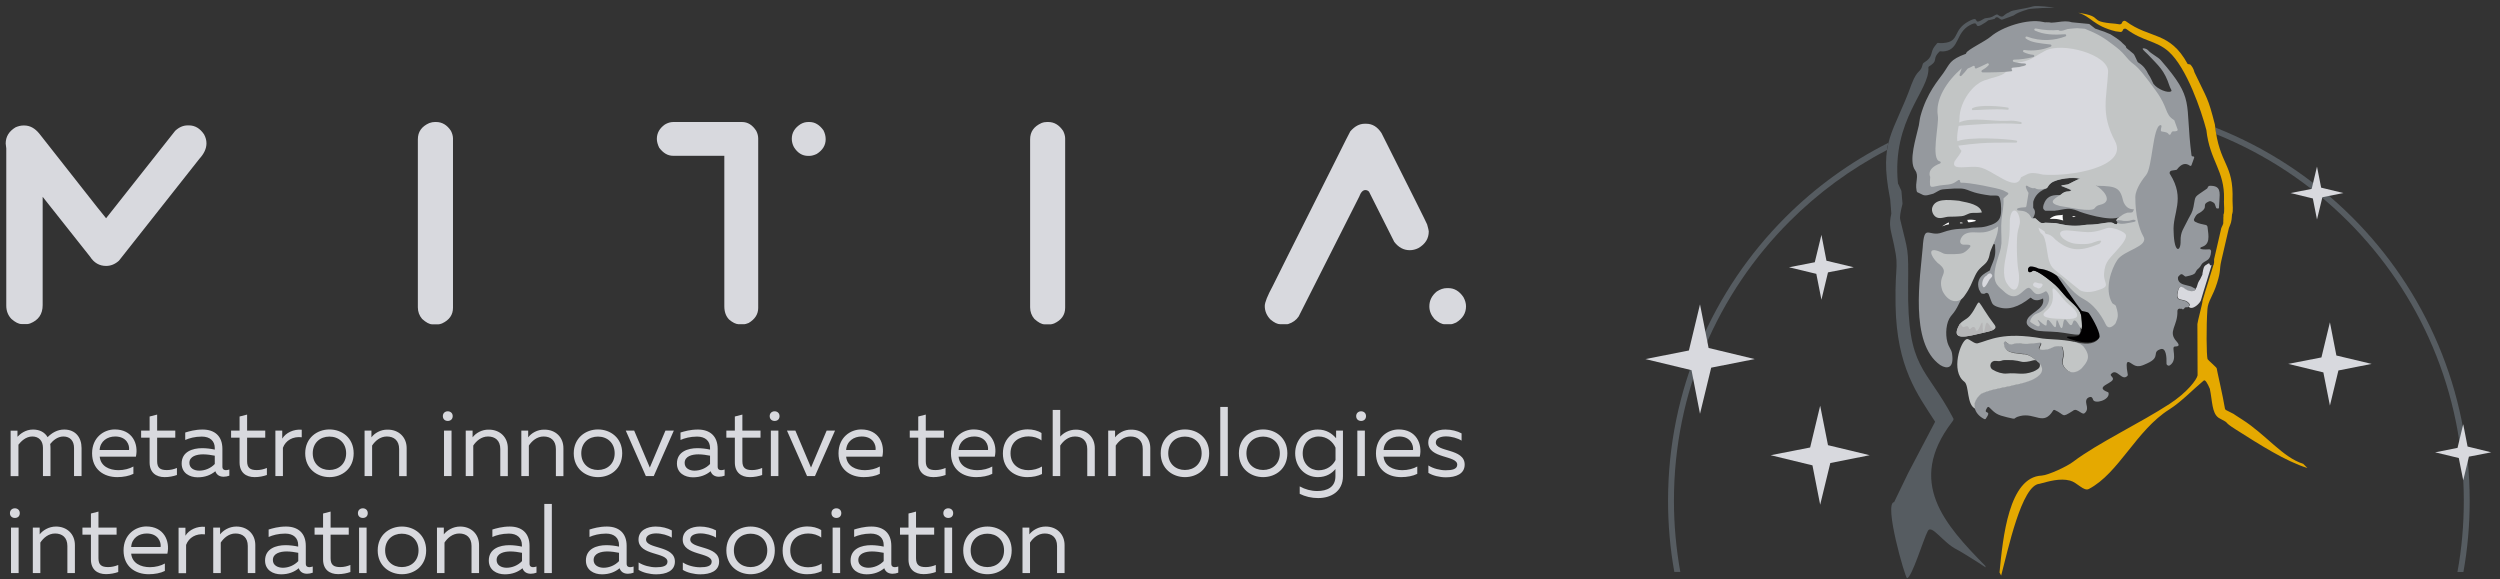 <svg width="259" height="60" viewBox="0 0 259 60" fill="none" xmlns="http://www.w3.org/2000/svg">
<rect x="0" y="0" width="259" height="60" fill="#333333" stroke="none"/>
<path fill-rule="evenodd" clip-rule="evenodd" d="M195.48 15.55C191.74 17.49 188.35 19.99 185.4 22.94C178 30.34 173.42 40.57 173.42 51.87C173.42 54.39 173.65 56.86 174.08 59.25H173.46C173.03 56.86 172.81 54.39 172.81 51.87C172.81 40.4 177.46 30.02 184.97 22.51C188.08 19.4 191.67 16.79 195.64 14.79C195.57 15.03 195.52 15.29 195.48 15.55ZM229.5 13.21C234.87 15.32 239.69 18.51 243.7 22.52C251.22 30.03 255.86 40.42 255.86 51.88C255.86 54.4 255.64 56.86 255.21 59.26H254.59C255.03 56.87 255.25 54.4 255.25 51.88C255.25 40.58 250.67 30.35 243.27 22.95C239.4 19.08 234.77 15.99 229.61 13.91C229.56 13.69 229.53 13.45 229.5 13.21Z" fill="#565C61"/>
<path fill-rule="evenodd" clip-rule="evenodd" d="M176.12 31.53L177.01 36.05L181.79 37.2L177.28 38.09L176.12 42.87L175.24 38.35L170.46 37.2L174.97 36.31L176.12 31.53Z" fill="#D8D9DE"/>
<path fill-rule="evenodd" clip-rule="evenodd" d="M188.7 24.33L189.22 27.01L192.05 27.69L189.38 28.22L188.7 31.05L188.17 28.37L185.34 27.69L188.01 27.17L188.7 24.33Z" fill="#D8D9DE"/>
<path fill-rule="evenodd" clip-rule="evenodd" d="M188.57 42.03L189.38 46.12L193.7 47.16L189.62 47.97L188.57 52.29L187.77 48.21L183.44 47.16L187.53 46.36L188.57 42.03Z" fill="#D8D9DE"/>
<path fill-rule="evenodd" clip-rule="evenodd" d="M255.19 43.95L255.64 46.26L258.09 46.86L255.78 47.31L255.19 49.76L254.73 47.45L252.28 46.86L254.6 46.4L255.19 43.95Z" fill="#D8D9DE"/>
<path fill-rule="evenodd" clip-rule="evenodd" d="M212.85 0.79C212.69 0.77 211.03 0.54 210.62 0.66C209.65 0.95 208.45 1.03 208.22 1.23C208.19 1.25 208.17 1.27 208.14 1.28C207.46 1.53 207.59 1.99 206.96 1.52C206.84 1.43 206.64 1.62 206.39 1.74C206.1 1.88 205.69 1.86 205.6 1.91C204.16 2.81 205.31 1.47 203.95 2.21C202.21 3.16 203.1 4.33 201.3 4.46C200.61 4.51 200.85 4.26 200.43 4.8C199.93 5.44 200.34 5.87 199.31 6.5C199.25 6.54 199.2 6.6 199.19 6.67C198.97 7.6 198.67 7.1 198.06 8.67L198.05 8.69C196.21 13.83 194.62 14.48 195.8 20.52C195.81 20.55 195.82 20.58 195.82 20.61L195.94 22.1C195.94 22.13 195.94 22.16 195.93 22.19C195.71 23.14 195.84 23.71 195.93 24.09C196.89 28.15 196.3 26.74 196.38 31.6C196.49 38.1 198.68 40.89 200.48 43.69L197.68 49.02L196.23 52.02C195.13 52.13 197.39 59.92 197.57 59.9C198.08 59.82 199.25 55.91 199.72 55.01C200.11 54.26 201.33 56.26 202.75 56.94C203.04 57.08 204.85 58.2 205.71 58.78L205.68 58.63C201.44 54.31 197.5 49.96 202.2 43.76C202.2 43.76 202.2 43.75 202.21 43.75L202.34 43.56C202.39 43.49 202.4 43.4 202.35 43.32C199.51 37.91 197.59 38.36 197.68 29.66C197.72 25.52 197.69 26.24 196.87 22.78C196.79 22.46 196.89 21.97 197.09 21.16C197.1 21.14 197.1 21.11 197.1 21.09L196.99 19.82C196.99 19.79 196.98 19.77 196.97 19.74L196.66 19.06C196.65 19.04 196.64 19.03 196.63 19.02C195.96 12.36 199.97 9.35 199.78 7C199.77 6.94 199.83 6.89 199.88 6.86C200.76 6.32 200.27 6.16 200.69 5.61C201.07 5.12 200.92 5.41 201.54 5.3C202.99 5.05 202.61 3.4 204.07 2.61C205.3 1.95 204.2 3.33 205.73 2.3C206.17 2 205.66 2.2 206.42 2.01C206.6 1.96 206.66 1.95 206.67 1.93C206.7 1.86 206.75 1.81 206.82 1.79C206.89 1.77 206.96 1.78 207.02 1.83C207.09 1.88 207.16 1.94 207.29 2.01C207.35 2.04 207.41 2.05 207.48 2.02L208.59 1.61C208.62 1.6 208.64 1.59 208.66 1.57C208.86 1.4 209.32 1.2 210.15 0.95C210.53 0.86 212.68 0.78 212.85 0.79Z" fill="#565C61"/>
<path fill-rule="evenodd" clip-rule="evenodd" d="M207.15 59.31L207.32 59.63C208.04 56.94 209.44 50.24 211.3 50.12C211.34 50.12 211.37 50.1 211.41 50.09C212.23 49.88 213.4 49.51 214.46 49.79C215.21 49.99 215.88 50.93 216.4 50.66C219.51 49.04 221.31 44.57 224.75 42.41C225.97 41.64 227.17 40.37 228.3 39.43C228.46 39.29 228.69 39.7 228.94 40.28C229.21 41.59 229.15 42.78 229.83 43.27L229.87 43.3L229.91 43.32C231.21 43.99 230.13 43.55 231.65 44.51C234.17 46.11 236.79 47.78 239.05 48.49L238.61 48.05C236.49 47.39 234.75 45.03 232.3 43.47C230.78 42.51 231.95 43.17 230.61 42.48C230.57 42.45 230.54 42.41 230.51 42.36C230.3 41.04 229.64 38.23 229.65 38.16C229.66 38.08 228.72 37.28 228.7 37.2C228.59 36.76 228.56 33.83 228.69 32.02C228.75 31.17 229.26 30.71 229.7 29.28C230.1 28.01 229.92 27.89 230.12 27.05L230.91 23.64C230.91 23.63 230.92 23.62 230.92 23.61C231.11 23.12 231.19 23.07 231.24 22.2C231.29 22.06 231.36 22.02 231.29 20.77C231.42 16.83 229.93 17.22 229.46 12.89C228.73 10.04 228.69 10.32 227.36 7.52C227.35 7.51 227.35 7.49 227.34 7.47C227.25 7.11 227.1 6.88 226.91 6.68C226.89 6.66 226.65 6.65 226.64 6.63C224.79 3.22 222.73 4.05 220.24 2.2C220.17 2.15 220.09 2.14 220.01 2.17C219.93 2.2 219.87 2.26 219.85 2.34C219.84 2.39 219.8 2.44 219.76 2.47C219.71 2.51 219.64 2.53 219.58 2.52L219.1 2.45C219.09 2.45 219.08 2.45 219.08 2.45C216.14 2.23 218.15 1.74 215.3 1.32C216.66 1.7 216.83 2.67 219.2 3.25C219.21 3.25 219.21 3.25 219.22 3.25L219.67 3.31C219.73 3.32 219.79 3.3 219.84 3.26C219.88 3.23 219.91 3.18 219.92 3.14C219.94 3.06 219.99 3 220.07 2.98C220.15 2.95 220.22 2.96 220.29 3.01C222.02 4.3 223.38 4.19 224.67 5.34C226.53 6.99 228.06 11.47 228.58 13.47C228.93 16.69 230.48 17.64 230.41 20.63C230.41 20.71 230.41 20.79 230.4 20.88V20.89C230.46 22.07 230.4 22.11 230.35 22.24V22.28V22.32V22.36V22.37V22.39V22.42V22.44V22.45V22.48L230.34 22.54V22.57V22.58V22.6V22.63V22.66V22.69V22.71V22.73V22.75V22.77V22.79V22.81V22.83V22.84L230.33 22.87V22.89V22.91V22.93V22.95V22.97V22.99V23.01V23.03V23.04V23.05V23.07V23.08V23.1V23.12L230.32 23.14V23.16V23.17V23.18V23.2V23.21L230.31 23.23L230.3 23.24L230.29 23.25L230.28 23.27V23.28V23.29L230.27 23.31V23.32L230.26 23.34L230.25 23.36L230.24 23.37L230.23 23.39V23.4V23.41L230.22 23.43L230.21 23.44L230.2 23.46L230.19 23.48L230.18 23.5L230.17 23.52V23.53L230.15 23.58L230.14 23.6L230.13 23.62C230.13 23.63 230.12 23.64 230.12 23.65L229.38 26.86C229.38 26.87 229.38 26.87 229.38 26.88V26.89V26.9V26.91V26.92V26.93V26.94V26.95V26.96V26.97V26.98V26.99V27V27.01V27.02V27.03V27.04V27.05V27.06V27.07V27.09V27.1V27.11V27.12V27.13V27.14V27.15V27.16V27.17V27.18V27.19C229.36 27.27 229.35 27.36 229.33 27.44C229.33 27.45 229.3 27.48 229.26 27.52C229.28 27.51 229.29 27.5 229.3 27.49C229.06 28.34 228.52 29.97 228.21 31.06C228.2 31.08 228.2 31.11 228.18 31.14L228.19 31.12C228.2 31.37 227.66 33.32 227.65 33.57C227.65 33.8 227.68 38.82 227.67 38.88C227.59 39.33 226.6 40.65 224.76 41.85C221.83 43.77 217.27 45.94 214.79 47.83C214.16 48.32 212.2 49.23 211.52 49.27C208.13 49.42 207.5 55.64 207.15 59.31Z" fill="#E5A900"/>
<path fill-rule="evenodd" clip-rule="evenodd" d="M213.43 20.21L213.47 20.19C213.46 20.2 213.44 20.21 213.43 20.21ZM219.36 23.03C219.34 23.01 219.33 22.98 219.32 22.95C219.25 22.81 219.26 22.71 219.51 22.54L219.61 22.47C218.63 23.01 215.59 22.01 215.33 21.88L215.31 21.87H214.92H215.31L215.3 21.86C214.36 21.47 213.95 21.67 213.12 21.8H213.1H213.08H213.06C212.99 21.81 212.92 21.82 212.85 21.83H212.84H212.83H212.82H212.76H212.75H212.72H212.71H212.68H212.67H212.64H212.63H212.6H212.59H212.56H212.55H212.52H212.51H212.48H212.47H212.44H212.43H212.41H212.4H212.38H212.37H212.35H212.34H212.32H212.31H212.29H212.28H212.26H212.25H212.23H212.22H212.2H212.19H212.17H212.16H212.14H212.13H212.11H212.1H212.08H212.06H212.05H212.03H212.02H212H211.99H211.98H211.97H211.96H211.95H211.94H211.93H211.92H211.91H211.9H211.89L211.88 21.82H211.87L211.86 21.81H211.85L211.84 21.8L211.83 21.79L211.82 21.78L211.81 21.77L211.8 21.76L211.79 21.75L211.78 21.74C211.77 21.73 211.76 21.72 211.76 21.72L211.75 21.71L211.74 21.7L211.73 21.69L211.72 21.68C211.71 21.66 211.7 21.65 211.69 21.63C211.68 21.62 211.68 21.6 211.68 21.59C211.67 21.55 211.67 21.51 211.67 21.47V21.45V21.44C211.68 21.32 211.72 21.16 211.82 20.97V20.96V20.95C212.15 20.25 212.78 20.18 213.44 20.21C214.1 19.62 214.27 20.02 214.58 19.71C213.56 19.21 213.03 19.28 214.2 19.12C214.3 19.11 215.23 18.55 215.48 18.54C214.84 18.31 213.07 18.52 212.48 18.97C212.21 19.18 212.18 19.33 212.09 19.44C212.06 19.47 212.03 19.5 211.98 19.53C211.96 19.54 211.93 19.55 211.9 19.56C211.23 19.84 210.83 20.29 210.67 20.82L210.66 20.84V20.86L210.65 20.88V20.9V20.92V20.94L210.64 20.98V21V21.01V21.03V21.04V21.06V21.07V21.1V21.11V21.14V21.15V21.18V21.19V21.2V21.23V21.26V21.27V21.3V21.31V21.34V21.35V21.38V21.42V21.46V21.5V21.54C210.97 21.93 210.79 22.27 210.59 22.64C210.68 22.63 210.76 22.62 210.83 22.62C210.86 22.62 210.88 22.63 210.9 22.65C211.38 23.05 211.37 23.2 211.9 23.08C211.91 23.08 211.92 23.08 211.93 23.08L212.96 23.12C212.97 23.12 212.97 23.12 212.98 23.12C213.6 23.24 214.31 23.46 215.46 23.38C215.61 23.37 216.11 23.29 216.2 23.29C217.87 23.29 218.63 22.82 219.06 23.2L219.23 23.24C219.27 23.25 219.31 23.23 219.34 23.2C219.37 23.17 219.38 23.12 219.36 23.08V23.03ZM199.19 25.68C199.36 23.04 199.79 24.61 201.2 24.09C202.68 23.55 203.37 23.79 204.14 23.61C204.44 23.54 205.11 23.64 205.83 23.44C207.24 23.06 207.4 22.58 207.29 21.1V21.09C207.15 20.08 207.05 20.29 206.33 20.26C206.3 20.26 206.28 20.26 206.25 20.26C206.24 20.26 206.24 20.26 206.23 20.26C203.03 19.84 204.56 19.34 201.6 19.59C200.94 19.64 201.1 19.64 200.49 19.96L200.3 20.06C200.29 20.06 200.28 20.07 200.27 20.07C199.92 20.15 199.52 20.34 199.19 20.18L198.8 19.99L198.65 19.92C198.62 19.91 198.6 19.88 198.59 19.85L198.56 19.76V19.75C198.37 18.85 198.85 18.25 198.41 17.64C197.69 16.67 198.53 14.22 198.79 13C198.86 12.66 198.87 12.36 198.96 12.03C199.62 9.61 200.84 8.28 201.32 7.59C202.04 6.57 201.96 6.2 203.67 5.57L203.7 5.49C203.85 5.13 205.63 4.31 206.24 3.79C207.43 2.77 210.06 1.92 211.64 2.27C212.88 2.55 213.69 2 214.64 2.31C214.65 2.31 214.66 2.31 214.66 2.31L216.41 2.48C216.43 2.48 216.45 2.49 216.47 2.5L217.07 2.97H217.08H217.09L217.11 2.98L217.13 2.99H217.14L217.17 3L217.2 3.01H217.21L217.23 3.02L217.25 3.03H217.26L217.29 3.04L217.32 3.05H217.33L217.35 3.06L217.37 3.07H217.38L217.41 3.08C217.41 3.08 217.41 3.08 217.42 3.08L217.44 3.09L217.46 3.1L217.48 3.11L217.53 3.13H217.54H217.55L217.58 3.14L217.6 3.15L217.62 3.16L217.65 3.17L217.68 3.18H217.69L217.72 3.19L217.75 3.2L217.78 3.21L217.81 3.22H217.82L217.84 3.23L217.86 3.24H217.87L217.9 3.25L217.93 3.26H217.94L217.96 3.27L217.98 3.28H217.99L218.02 3.29L218.05 3.3L218.06 3.31L218.08 3.32L218.1 3.33H218.11L218.14 3.34L218.17 3.35L218.18 3.36L218.2 3.37L218.23 3.38H218.24L218.27 3.4L218.3 3.41L218.32 3.42L218.34 3.43L218.37 3.44H218.38L218.42 3.46L218.45 3.47L218.47 3.48L218.51 3.5H218.52C218.52 3.5 218.52 3.5 218.53 3.5L218.56 3.52H218.57L218.6 3.53L218.62 3.54L218.64 3.55L218.67 3.57L218.7 3.59L218.71 3.6L218.74 3.61L218.76 3.62L218.77 3.63L218.8 3.65L218.84 3.67L218.85 3.68L218.87 3.7L218.89 3.71L218.9 3.72L218.94 3.74L219.03 3.8H219.04L219.05 3.81L219.09 3.84L219.11 3.85L219.12 3.86L219.2 3.91C219.2 3.91 219.2 3.91 219.21 3.91L219.29 3.97L219.3 3.98L219.31 3.99L219.37 4.03L219.39 4.04L219.47 4.1L219.56 4.17L219.57 4.18L219.61 4.21L219.63 4.23L219.65 4.24L219.67 4.26L219.71 4.29L219.73 4.31L219.74 4.32L219.75 4.33L219.77 4.35L219.79 4.37L219.81 4.39L219.82 4.4L219.83 4.41L219.85 4.43L219.87 4.45L219.89 4.47L219.91 4.49L219.93 4.51L219.97 4.54L219.99 4.56L220 4.57L220.01 4.58L220.05 4.61L220.07 4.63L220.1 4.66L220.11 4.67L220.13 4.69L220.15 4.71L220.17 4.73L220.19 4.74L220.21 4.76L220.23 4.78L220.25 4.87C220.26 4.92 220.29 4.95 220.32 4.99C221.26 5.81 220.92 5.29 221.44 6.38C221.46 6.42 221.49 6.46 221.53 6.48C222.09 6.82 222.36 7.25 222.57 7.69C222.58 7.7 222.58 7.71 222.59 7.72C222.8 8.02 222.93 8.35 223.08 8.65C223.09 8.67 223.09 8.68 223.1 8.69C223.54 9.27 224.62 9.67 224.93 9.46C225.05 9.38 224.86 9.21 224.77 8.93C224.22 7.24 223.64 6.84 222.51 5.63C222.39 5.5 221.98 5.16 221.98 5.05C221.98 4.94 222.38 5.04 222.51 5.18C222.91 5.63 223.54 5.87 223.87 6.25C227.43 10.35 226.32 10.47 227.04 16.1C227.05 16.16 227.1 16.2 227.15 16.2H227.21C227.25 16.2 227.28 16.22 227.3 16.25C227.32 16.28 227.33 16.32 227.31 16.36L227.04 17.11C227.03 17.15 227 17.17 226.96 17.18C226.92 17.19 226.89 17.19 226.86 17.16C226.43 16.85 226 16.95 225.54 17.55C225.52 17.58 225.49 17.59 225.46 17.6C225.26 17.63 225.1 17.65 224.96 17.68C224.88 17.7 224.82 17.75 224.79 17.82C224.76 17.89 224.76 17.97 224.81 18.03C226.45 20.64 225.04 22.05 225.19 24.03V24.04C225.25 26.33 225.94 26.09 225.91 24.96C225.89 23.99 226.24 23.67 226.67 22.77C226.67 22.77 226.67 22.77 226.67 22.76C226.97 22.2 227.12 22.03 227.24 21.45C227.5 20.15 227.21 20.55 228.63 19.55C228.68 19.52 228.71 19.48 228.72 19.42C228.75 19.32 228.84 19.25 228.94 19.25C230.1 19.22 229.98 19.94 229.93 20.8C229.91 21.06 229.9 21.32 229.88 21.57C229.86 21.59 229.83 21.6 229.8 21.6C229.72 21.61 229.62 21.6 229.59 21.53C229.43 21.17 229.56 21.07 229.07 20.86C229 20.83 228.93 20.83 228.86 20.86C228.13 21.17 228.64 21.34 228.28 21.73C228.27 21.74 228.26 21.75 228.26 21.76C227.73 22.27 227.66 21.95 227.31 22.68C227.26 22.79 227.31 22.91 227.41 22.97C227.82 23.2 228.19 23.22 228.53 23.31C228.62 23.34 228.68 23.41 228.7 23.51C228.83 24.52 228.97 25.32 228.09 25.59C227.9 25.65 227.68 25.91 228.89 25.83C229 25.82 229.08 25.95 229.07 26.07C228.99 27.01 228.6 26.92 228.19 27.26C228.08 27.35 227.97 27.63 227.81 27.77C227.2 28.24 227.82 28.36 226.5 28.64C226.45 28.65 226.39 28.66 226.35 28.62C225.99 28.3 225.95 28.38 225.73 28.59C225.67 28.65 225.63 28.71 225.63 28.79C225.63 29.36 226.2 29.47 226.46 29.54C226.47 29.55 226.49 29.55 226.5 29.55H226.51C226.52 29.55 226.53 29.56 226.54 29.56C227.21 29.72 226.94 29.67 227.47 29.93C227.25 30.39 226.56 30.13 226.32 29.94C225.81 29.53 225.68 29.83 225.57 30.35C225.35 31.46 226.29 30.76 226.81 31.54C226.83 31.6 226.82 31.67 226.79 31.72C226.74 31.81 226.64 31.85 226.54 31.83C226.51 31.82 226.47 31.82 226.44 31.83C226.36 31.85 226.31 31.9 226.28 31.97C226.27 31.99 226.25 32.01 226.23 32.02C226.08 32.11 226.03 31.96 226.02 31.97C225.99 32 225.94 32.01 225.9 31.99C225.82 31.96 225.75 31.97 225.68 32.01C225.61 32.06 225.58 32.13 225.58 32.21C225.63 33.81 224.54 34.32 225.49 35.37C225.93 35.86 225.6 35.89 225.32 35.9C224.86 35.91 225.69 37.23 224.81 37.84C224.73 37.89 224.65 37.9 224.57 37.85C224.49 37.81 224.44 37.73 224.45 37.64C224.47 37 224.41 35.99 223.84 36.17C222.85 36.49 223.92 36.98 222.46 37.64C221.99 37.85 221.57 38.08 221.09 37.83C220.61 37.58 220.08 36.88 220.44 38.82C220.45 38.86 220.43 38.9 220.4 38.94C219.82 39.56 219.29 38.03 218.69 38.77C218.6 38.88 218.79 39 218.87 39.13C219.23 39.7 216.78 40.02 218.38 40.63C218.42 40.64 218.45 40.68 218.45 40.72C218.58 41.45 217 41.9 216.84 41.4C216.79 41.24 216.71 41.07 216.48 41.14C216.09 41.26 216.08 41.57 216.16 41.92C216.22 42.17 216.28 42.43 216.08 42.69C215.9 42.92 215.79 42.87 215.56 42.73C215.25 42.54 215.01 42.33 214.74 42.57C213.51 43.35 213.98 42.97 212.86 42.47C212.81 42.45 212.74 42.47 212.71 42.52C211.7 44.18 210.85 42.72 209.29 43.1C208.35 43.33 209.14 43.52 207.93 43.23C206.92 42.99 206.74 42.86 206.07 42.19C206.04 42.16 206.01 42.15 205.98 42.16C205.94 42.16 205.92 42.18 205.89 42.21C205.32 43.07 206.46 42.33 205.73 43.38C205.7 43.43 205.63 43.44 205.58 43.42C204.48 42.87 204.18 41.74 205.08 40.87L205.11 40.84L205.15 40.81L205.19 40.78L205.2 40.77C205.22 40.76 205.24 40.75 205.26 40.74L205.28 40.73C205.29 40.72 205.31 40.71 205.33 40.71L205.36 40.7L205.41 40.68L205.43 40.67C205.45 40.66 205.48 40.65 205.51 40.64L205.53 40.63L205.6 40.6L205.62 40.59L205.69 40.57L205.72 40.56L205.79 40.54L205.81 40.53H205.82L205.91 40.5L205.93 40.49L206 40.47L206.04 40.46L206.1 40.44L206.13 40.43L206.15 40.42C206.22 40.4 206.3 40.38 206.37 40.36H206.39L206.51 40.33L206.62 40.3H206.64H206.65L206.78 40.27L206.87 40.25L206.92 40.24L206.98 40.23L207.06 40.21L207.09 40.2L207.2 40.17H207.21L207.32 40.15L207.36 40.14L207.44 40.12L207.51 40.11L207.56 40.1L207.66 40.08H207.67L207.79 40.05H207.81L207.91 40.03L207.96 40.02L208.03 40.01L208.12 39.99L208.15 39.98L208.27 39.95L208.39 39.92L208.42 39.91L208.5 39.89L208.57 39.87L208.62 39.86L208.72 39.84H208.74L208.86 39.81H208.87L208.91 39.8L209.01 39.78H209.02L209.15 39.75H209.17L209.31 39.71L209.45 39.67H209.46L209.58 39.64L209.6 39.63L209.71 39.59L209.73 39.58C209.77 39.57 209.81 39.55 209.85 39.54H209.86L209.89 39.53L209.98 39.5L210.02 39.49L210.1 39.46L210.13 39.45C210.21 39.42 210.28 39.39 210.35 39.36L210.39 39.35L210.46 39.32L210.5 39.3L210.56 39.27L210.6 39.25C210.63 39.23 210.66 39.22 210.69 39.2L210.7 39.19C210.73 39.18 210.75 39.16 210.78 39.15L210.81 39.13L210.87 39.09L210.9 39.07C210.92 39.06 210.95 39.04 210.97 39.03L210.98 39.02C211.01 39 211.03 38.98 211.06 38.96L211.07 38.95C211.09 38.94 211.11 38.92 211.13 38.9L211.15 38.88C211.17 38.87 211.18 38.85 211.2 38.84L211.22 38.82C211.24 38.8 211.26 38.78 211.28 38.76C211.52 38.5 211.59 38.18 211.39 37.81C211.38 37.79 211.36 37.76 211.35 37.73C211.33 37.7 211.31 37.67 211.29 37.64C211.21 37.52 210.42 36.9 210.21 36.81C210.05 36.74 209.88 36.7 209.71 36.66H209.69H209.67H209.65H209.63H209.62H209.61H209.6H209.59H209.57H209.54C209.26 36.62 208.98 36.59 208.71 36.55H208.7H208.69H208.67H208.65C208.4 36.5 208.16 36.43 207.97 36.32C207.87 36.26 207.79 36.18 207.72 36.08V36.07C207.66 35.99 207.62 35.92 207.59 35.84V35.83V35.82V35.81V35.8V35.79V35.78C207.57 35.71 207.55 35.63 207.54 35.54C207.53 35.42 207.58 35.39 207.66 35.35H207.67H207.68H207.69H207.7C207.72 35.37 207.73 35.38 207.75 35.4C208.43 35.98 208.43 35.34 209.46 35.58C210.3 35.64 210.88 35.47 211.3 35.47C211.34 35.47 211.38 35.49 211.4 35.52C211.42 35.55 211.43 35.59 211.41 35.63L211.23 36.03C211.21 36.07 211.22 36.1 211.24 36.14C211.26 36.17 211.29 36.19 211.33 36.2C212.59 36.31 212.47 35.65 213.55 35.87C213.59 35.88 213.63 35.91 213.64 35.95C213.69 36.12 213.7 36.26 213.73 36.38C213.91 37.07 213.29 37.45 213.97 38.19C214.59 38.86 215.43 38.46 215.88 37.81C215.88 37.79 215.88 37.76 215.89 37.74C215.99 37.56 216.02 37.5 216.05 37.49C216.06 37.49 216.06 37.49 216.07 37.48C216.09 37.44 216.11 37.4 216.12 37.36C216.12 37.34 216.11 37.32 216.09 37.3C215.75 36.87 215.6 36.39 215.48 35.97C215.45 35.88 214.94 35.76 215 35.7C215.07 35.64 215.03 35.68 214.96 35.62C214.87 35.53 214.85 35.46 214.87 35.39L214.89 35.4L215.04 35.44C215.83 35.63 216.85 35.78 217.4 35.11C217.63 34.83 216.83 33.26 216.34 32.58C216.2 32.38 215.65 32.39 215.58 32.31C215.12 31.78 213.07 28.72 213.03 28.7C212.33 28.18 211.65 28 211.13 27.95C210.82 27.81 210.54 27.73 210.29 27.73C209.86 27.73 209.9 28.67 210.48 28.19C210.7 28.01 211.76 28.71 212.84 29.66C213.24 30.01 213.65 30.57 214 30.94C214.62 31.59 215.49 32.13 215.54 33.04V33.06V33.08V33.1V33.11V33.13V33.14V33.15V33.16V33.17V33.18V33.19V33.2V33.21V33.22V33.23V33.25V33.26V33.28V33.3V33.32V33.34V33.36V33.38V33.39V33.41V33.42V33.44V33.45V33.47V33.48V33.49V33.5V33.51V33.53V33.54V33.56V33.57V33.59V33.6V33.62V33.65V33.68V33.71V33.73V33.74V33.76V33.77V33.79V33.8V33.82V33.83V33.85V33.88V33.9V33.91V33.93V33.94V33.96V33.97V33.99V34.02V34.08V34.1V34.11V34.13V34.14V34.16V34.17V34.19V34.2V34.21V34.22V34.23V34.25V34.26V34.28V34.29V34.31V34.32V34.34L215.53 34.36L215.52 34.39L215.51 34.42L215.5 34.44L215.49 34.46V34.47L215.48 34.49V34.5L215.47 34.52L215.45 34.57L215.44 34.58V34.59L215.43 34.61L215.42 34.63V34.64L215.41 34.66C214.89 34.72 214.06 34.48 213.16 34.4C212.23 34.32 211.21 34.36 210.8 34.18C210.44 34.03 209.94 33.75 209.96 33.37C210 32.41 211.93 32.13 211.66 30.92C210.65 31.42 210.47 30.75 210.34 30.85C209.12 31.82 208 32.21 206.85 31.76C206.32 31.55 206.36 31.33 206.15 30.81C206.1 30.68 206.07 30.57 206.03 30.49C206 30.42 205.95 30.37 205.87 30.35C205.8 30.33 205.73 30.34 205.67 30.39C205.62 30.43 205.56 30.45 205.49 30.44C205.42 30.43 205.26 30.42 205.23 30.36C205.16 30.24 205.09 30.12 205.02 29.98C204.54 28.46 206.22 28.13 206.17 27.96C206.15 27.88 206.47 27.21 206.59 26.82C206.8 26.13 206.67 25.63 206.69 25.4C206.69 25.35 206.67 25.31 206.62 25.29C206.57 25.27 206.52 25.28 206.49 25.31C206.28 25.52 206.01 25.86 206 26.53C205.99 27.23 204.92 27.67 204.12 29.04C204.11 29.18 203.05 31.3 202.77 31.82C202.52 32.29 202.28 32.55 202.1 32.77C201.61 33.39 201.52 34.62 201.75 35.45C201.91 36.01 202.17 36.21 202.23 36.62C202.47 38.18 201.72 38.27 201.01 37.82C197.77 35.56 198.96 28.53 199.19 25.68Z" fill="#95999E"/>
<path fill-rule="evenodd" clip-rule="evenodd" d="M201.9 23.06C201.95 23.36 201.9 23.18 201.49 23.35C201.3 23.43 201.06 23.53 201.43 23.3C201.51 23.25 201.89 23 201.9 23.06Z" fill="white"/>
<path fill-rule="evenodd" clip-rule="evenodd" d="M212.52 2.35C212.37 2.31 212.19 2.29 211.95 2.3C211.93 2.3 211.91 2.31 211.89 2.32C212.11 2.34 212.32 2.35 212.52 2.35ZM212.1 30.3C212.65 31.07 211.96 32.17 211.04 32.48C210.52 32.65 210.29 33.21 210.33 33.34C210.34 33.38 211.02 33.79 211.09 33.8L211.17 33.81C211.35 33.8 211.34 33.57 211.29 33.49C210.61 32.42 212.03 34.16 212.03 33.62C212.03 32.1 212.98 34.73 213.02 33.61C213.08 32.1 213.53 35.07 213.74 33.55C213.93 32.21 214.45 34.4 214.74 33.43C214.9 32.89 215.2 33.42 215.39 33.74C215.47 33.87 215.56 33.99 215.67 34.11C215.73 33.69 215.66 33.2 215.64 32.91C215.59 31.99 214.72 31.45 214.1 30.81C213.75 30.45 213.34 29.89 212.94 29.53C211.86 28.58 210.8 27.88 210.58 28.06C209.99 28.54 209.96 27.6 210.39 27.6C210.64 27.6 210.92 27.68 211.23 27.82C211.74 27.87 212.43 28.05 213.13 28.57C213.78 28.66 214.34 30.18 215.91 31.01C216.8 31.48 217.62 32.48 218.15 33.6C218.51 34.35 219.17 33.51 219.17 33.5C219.37 32.98 219.56 32.75 219.21 31.72C219.14 31.53 218.92 31.55 218.81 31.37C217.99 29.95 218.74 27.85 219.35 26.94C220.03 25.91 222.67 25.55 222.05 24.49C221.6 23.71 221.21 22.24 221.22 20.41C221.23 19.53 222.1 18.41 222.33 18.14C222.99 17.38 223.02 13.1 223.82 12.96C223.86 12.95 223.89 12.98 223.91 13C223.93 13.03 223.94 13.06 223.93 13.1C223.88 13.36 223.88 13.3 223.86 13.5C223.86 13.56 223.9 13.61 223.96 13.62C224.49 13.69 224.61 13.78 224.67 13.9C224.69 13.94 224.73 13.96 224.78 13.96C224.83 13.96 224.87 13.93 224.88 13.89C225.09 13.42 225.13 13.71 225.53 13.56C225.59 13.54 225.62 13.47 225.6 13.41L225.27 12.49C225.26 12.46 225.24 12.44 225.22 12.43C224.24 11.82 224.67 11.23 223.38 9.45C220.81 5.89 221.34 7.2 220.19 5.8C219.77 5.29 219.42 5.02 218.92 4.64C217.92 3.88 217.36 3.53 216.02 2.99C216.01 2.99 216 2.98 215.99 2.98C215.71 2.95 215.44 2.93 215.18 2.92C214.84 2.94 214.52 2.97 214.2 3.01C214.15 3.02 214.1 3.04 214.05 3.06C213.58 3.24 213.36 3.22 213.24 3.11C212.55 3.16 211.81 3.15 210.9 2.95C210.84 2.94 210.78 2.97 210.76 3.03C210.74 3.09 210.77 3.15 210.82 3.17C211.74 3.6 212.81 3.63 213.94 3.55C214 3.55 214.05 3.58 214.06 3.64C214.07 3.7 214.04 3.75 213.99 3.77C212.84 4.2 211.47 4.34 209.99 3.79C209.93 3.77 209.87 3.79 209.85 3.84C209.82 3.89 209.83 3.95 209.88 3.99C210.41 4.41 211.31 4.48 212.43 4.61C212.48 4.62 212.53 4.66 212.53 4.71C212.54 4.76 212.51 4.81 212.46 4.83C211.68 5.15 210.7 5.32 209.72 5.18C209.66 5.17 209.61 5.21 209.59 5.26C209.57 5.32 209.6 5.37 209.65 5.4C209.96 5.55 210.3 5.65 210.65 5.68C210.71 5.69 210.75 5.73 210.75 5.79C210.75 5.85 210.72 5.9 210.66 5.91C209.97 6.08 209.29 6.17 208.64 6.18C208.58 6.18 208.53 6.22 208.53 6.28C208.52 6.34 208.56 6.39 208.61 6.41C208.93 6.5 209.32 6.55 209.77 6.55C209.83 6.55 209.88 6.59 209.88 6.65C209.89 6.71 209.85 6.76 209.8 6.78C209.39 6.91 209.01 6.99 208.5 7.01C208.44 7.01 208.39 7.06 208.39 7.12C208.39 7.15 208.4 7.18 208.42 7.2C208.45 7.23 208.46 7.28 208.44 7.32C208.42 7.36 208.39 7.39 208.34 7.39C207.53 7.48 206.37 7.51 205.39 7.5C205.34 7.5 205.29 7.46 205.28 7.41C205.27 7.36 205.29 7.31 205.33 7.28C205.6 7.12 205.82 6.98 206.02 6.75C206.06 6.71 206.06 6.65 206.02 6.6C205.98 6.56 205.93 6.54 205.88 6.57C205.44 6.79 205.07 6.96 204.75 7.09C204.69 7.11 204.63 7.09 204.6 7.04C204.59 7.01 204.58 6.99 204.59 6.96C204.6 6.91 204.58 6.87 204.55 6.84C204.51 6.81 204.47 6.81 204.42 6.83C204.23 6.94 204.06 7.02 203.88 7.09C203.86 7.1 203.84 7.11 203.83 7.13C203.68 7.34 203.46 7.59 203.2 7.85C203.16 7.89 203.1 7.9 203.06 7.87C203.01 7.84 202.99 7.78 203.01 7.73C203.08 7.51 203.17 7.29 203.24 7.07C201.73 8.37 200.47 10.27 200.76 11.99C200.91 12.89 199.99 16.57 200.98 16.72C201.03 16.73 201.06 16.78 201.06 16.83C201.06 16.88 201.03 16.92 200.98 16.94C199.5 17.5 199.97 18.33 199.97 18.33C199.85 19.86 200.03 19.26 201.44 19.16C202.11 19.11 202.36 19.05 202.88 18.66C202.91 18.63 202.95 18.63 202.99 18.65C203.03 18.67 203.06 18.7 203.06 18.74L203.07 18.83C203.08 18.89 203.13 18.93 203.19 18.93C203.85 18.87 207.06 19.5 207.53 19.72L208 19.96C208.04 19.98 208.06 20.01 208.06 20.05C208.07 20.09 208.05 20.13 208.02 20.15L207.6 20.52C207.57 20.54 207.56 20.58 207.56 20.61C207.61 21.43 207.43 22 207.36 22.77C207.28 23.59 207.37 24.37 207.35 25.19C207.35 25.19 207.35 25.19 207.35 25.2C207.29 25.93 207.14 26.19 206.87 27.1C206.27 29.2 206.9 29.57 207.52 30.11C207.52 30.11 207.52 30.11 207.53 30.12C208.93 31.52 209.52 29.94 210.14 29.82C210.16 29.81 210.18 29.82 210.2 29.82C210.73 30.02 210.68 30.94 211.92 30.18C211.95 30.16 211.98 30.18 212.01 30.2C212.08 30.24 212.09 30.28 212.1 30.3ZM200.71 27.21C202.24 28.35 200.61 28.38 201.24 30.14C201.84 31.35 202.9 31.52 203.49 30.69C204.18 29.73 204.18 29.47 204.63 28.54C205.25 27.25 205.92 27.68 206.16 26.19C206.29 25.68 207.07 24.33 207 23.46C205.37 24.59 204.54 23.74 203.57 24.25C203.12 24.48 202.75 25.39 203.53 25.35C204.37 25.31 204.2 25.53 203.87 25.85C203.42 26.28 203.23 26.3 202.42 26.33C201.25 26.36 201.4 26.26 201 26.09C199.65 25.51 199.98 26.5 200.71 27.21ZM201.96 22.45L202.52 22.44C203.16 22.39 203.31 22.46 203.86 22.18C204.3 21.96 204.59 22.12 205.32 22.01C205.16 21.2 203.87 20.99 203.17 20.85C203.13 20.84 203.02 20.82 202.97 20.8C201.67 20.67 200.5 20.59 200.19 21.48C200.05 21.88 200.32 22.41 200.68 22.54C201.08 22.7 201.6 22.43 201.96 22.45ZM207.75 35.21H207.73H207.75ZM207.73 35.21L207.69 35.23L207.73 35.21ZM207.69 35.23L204.88 35.57L207.69 35.23ZM204.88 35.57C204.53 35.66 204 35.05 203.75 35.13C203.1 35.34 202.06 38.46 203.5 39.54C204.03 39.93 203.72 41.94 204.65 42.35L204.64 42.33L204.63 42.31L204.62 42.29L204.61 42.27V42.25L204.6 42.23V42.21V42.2C204.6 42.19 204.6 42.17 204.59 42.16V42.12V42.11V42.08V42.06V42.04V42.02V42V41.98V41.96V41.94V41.92V41.9V41.89V41.86V41.85V41.84V41.81V41.79V41.76V41.75L204.6 41.73L204.61 41.71L204.62 41.68V41.67L204.63 41.64L204.64 41.62L204.65 41.59L204.66 41.58L204.67 41.56L204.68 41.54L204.69 41.51L204.71 41.47V41.46V41.45L204.73 41.42L204.74 41.41L204.76 41.38V41.37L204.78 41.34L204.79 41.33L204.81 41.29L204.82 41.28L204.84 41.24C204.85 41.23 204.86 41.21 204.87 41.2C204.88 41.19 204.89 41.17 204.9 41.16L204.93 41.13L204.94 41.12L204.97 41.08L204.98 41.07L205.01 41.03L205.02 41.02L205.05 40.99L205.06 40.98C205.08 40.95 205.11 40.93 205.14 40.9L205.17 40.87L205.21 40.84L205.25 40.81L205.26 40.8C205.28 40.79 205.3 40.78 205.32 40.77L205.34 40.76C205.35 40.75 205.37 40.74 205.39 40.74L205.42 40.73L205.47 40.71L205.49 40.7C205.51 40.69 205.54 40.68 205.57 40.67L205.59 40.66L205.66 40.63L205.68 40.62L205.75 40.6L205.78 40.59L205.85 40.57L205.87 40.56H205.88L205.97 40.53L205.99 40.52L206.06 40.5L206.1 40.49L206.16 40.47L206.19 40.46L206.21 40.45C206.28 40.43 206.36 40.41 206.43 40.39H206.45L206.57 40.36L206.68 40.33H206.7H206.71L206.84 40.3L206.93 40.28L206.98 40.27L207.04 40.26L207.12 40.24L207.15 40.23L207.26 40.2H207.27L207.38 40.18L207.42 40.17L207.5 40.15L207.57 40.14L207.62 40.13L207.72 40.11H207.73L207.85 40.08H207.87L207.97 40.06L208.02 40.05L208.09 40.04L208.18 40.02L208.21 40.01L208.33 39.98L208.45 39.95L208.48 39.94L208.56 39.92L208.63 39.9L208.68 39.89L208.78 39.87H208.8L208.92 39.84H208.93L208.97 39.83L209.07 39.81H209.08L209.21 39.78H209.23L209.37 39.74L209.51 39.7H209.52L209.64 39.67L209.66 39.66L209.77 39.63L209.79 39.62C209.83 39.61 209.87 39.59 209.91 39.58H209.92L209.95 39.57L210.04 39.54L210.08 39.53L210.16 39.5L210.19 39.49C210.27 39.46 210.34 39.43 210.41 39.4L210.45 39.39L210.52 39.36L210.56 39.34L210.62 39.31L210.66 39.29C210.69 39.27 210.72 39.26 210.75 39.24L210.76 39.23C210.79 39.22 210.81 39.2 210.84 39.19L210.87 39.17L210.93 39.13L210.96 39.11C210.98 39.1 211.01 39.08 211.03 39.07L211.04 39.06C211.07 39.04 211.09 39.02 211.12 39L211.13 38.99C211.15 38.98 211.17 38.96 211.19 38.94L211.21 38.92C211.23 38.91 211.24 38.89 211.26 38.88L211.28 38.86C211.3 38.84 211.32 38.82 211.34 38.8C211.58 38.54 211.65 38.22 211.45 37.85C211.44 37.83 211.42 37.8 211.41 37.77C211.39 37.74 211.37 37.71 211.35 37.68C211.27 37.56 210.48 36.94 210.27 36.85C210.11 36.78 209.94 36.74 209.77 36.7H209.75H209.73H209.71H209.69H209.68H209.67H209.66H209.65H209.63H209.6C209.32 36.66 209.04 36.63 208.77 36.59H208.76H208.75H208.73H208.71C208.46 36.54 208.22 36.47 208.03 36.36C207.93 36.3 207.85 36.22 207.78 36.12V36.11C207.72 36.03 207.68 35.96 207.65 35.88V35.87V35.86V35.85V35.84V35.83V35.82C207.63 35.75 207.61 35.67 207.6 35.58C207.59 35.46 207.64 35.43 207.72 35.39H207.73H207.74H207.75H207.76C207.78 35.41 207.79 35.42 207.81 35.44C208.49 36.02 208.49 35.38 209.52 35.62C210.36 35.68 210.94 35.51 211.36 35.51C211.4 35.51 211.44 35.53 211.46 35.56C211.48 35.59 211.49 35.63 211.47 35.67L211.29 36.07C211.27 36.11 211.28 36.14 211.3 36.18C211.32 36.21 211.35 36.23 211.39 36.24C212.65 36.35 212.53 35.69 213.6 35.91C213.64 35.92 213.68 35.95 213.69 35.99C213.74 36.16 213.75 36.3 213.78 36.42C213.96 37.11 213.34 37.49 214.02 38.23C214.11 38.32 214.19 38.38 214.27 38.44C214.74 38.72 215.28 38.53 215.67 38.15C216.33 37.41 216.61 36.91 215.88 35.93C215.24 35.12 212.58 35.21 211.61 35.07C207.48 34.34 206.16 35.23 204.88 35.57ZM210.8 37.31C210.72 37.31 210.65 37.33 210.57 37.35C210.21 37.46 209.71 37.55 209.41 37.47C209.2 37.41 208.9 37.35 208.58 37.32C208.55 37.32 208.52 37.31 208.48 37.31C208.23 37.31 207.99 37.3 207.75 37.3C207.69 37.3 207.64 37.3 207.58 37.31C207.49 37.32 207.41 37.34 207.35 37.37C207.18 37.43 206.98 37.42 206.77 37.39C206.54 37.35 206.31 37.48 206.23 37.7C206.15 37.92 206.23 38.17 206.43 38.29C206.88 38.57 207.47 38.74 207.88 38.7C209.05 38.58 209.51 38.92 210.66 38.49C210.82 38.43 210.98 38.33 211.14 38.22C211.32 38.09 211.38 37.87 211.31 37.66C211.21 37.43 211.02 37.3 210.8 37.31ZM214.93 21.87H215.32H214.93ZM215.3 21.85C214.36 21.46 213.95 21.66 213.12 21.79C213.94 21.66 214.34 21.47 215.27 21.84L215.3 21.85ZM212.02 19.52C212 19.53 211.97 19.54 211.94 19.55C211.27 19.83 210.87 20.28 210.71 20.81C210.87 20.26 211.3 19.8 212.02 19.52ZM213.43 20.21C213.45 20.21 213.46 20.2 213.47 20.19C214.13 19.6 214.3 20 214.61 19.69C213.59 19.19 213.06 19.26 214.23 19.1C214.33 19.09 215.26 18.53 215.51 18.52C214.87 18.29 213.1 18.5 212.51 18.95C212.24 19.16 212.21 19.31 212.12 19.42C212.09 19.45 212.06 19.48 212.01 19.51L211.55 19.61C210.82 19.68 210.96 19.43 210.67 19.5C210.54 19.53 210.15 19.36 210.04 19.26C210 19.23 209.94 19.22 209.9 19.25C209.78 19.33 210.07 19.86 210.13 19.94C210.15 19.97 210.16 20 210.15 20.03C210.08 20.48 210.01 20.92 209.93 21.37C209.92 21.42 209.87 21.47 209.82 21.47C209.52 21.48 209.26 21.51 209.05 21.58C209 21.6 208.96 21.65 208.97 21.7C208.98 21.75 209.02 21.8 209.07 21.8C209.42 21.83 209.7 21.85 209.95 21.99C209.97 22 209.99 22.02 210 22.04C210.01 22.06 210.02 22.06 210.04 22.07C210.06 22.07 210.08 22.08 210.1 22.1C210.23 22.2 210.34 22.35 210.46 22.57C210.48 22.61 210.53 22.64 210.58 22.63C210.67 22.62 210.75 22.61 210.82 22.61C210.85 22.61 210.87 22.62 210.89 22.64C211.37 23.04 211.36 23.19 211.89 23.07C211.9 23.07 211.91 23.07 211.92 23.07L212.95 23.11C212.96 23.11 212.96 23.11 212.97 23.11C213.59 23.23 214.3 23.45 215.45 23.37C215.6 23.36 216.1 23.28 216.19 23.28C217.86 23.28 218.62 22.81 219.05 23.19L219.22 23.23C219.26 23.24 219.3 23.22 219.33 23.19C219.36 23.16 219.37 23.11 219.35 23.07L219.33 23.04C219.59 23.37 220.68 23.05 220.93 23.02C221.51 22.95 221.2 22.68 220.88 22.79C220.47 22.93 220.44 22.87 220.03 22.89C219.91 22.89 219.57 22.76 219.64 22.87L219.56 22.8C219.47 22.8 219.26 22.81 219.29 22.95V22.96C219.22 22.82 219.23 22.72 219.48 22.55L219.58 22.48L219.61 22.46C219.72 22.4 219.79 22.32 219.9 22.25C220 22.19 220.16 22.1 220.4 22.03C220.64 22.04 220.86 22.03 220.94 21.97C221 21.87 221.05 21.77 221.08 21.68C220.61 21.7 220.26 21.48 220.03 21C220 20.95 219.99 20.9 219.97 20.84C219.64 19.48 219.34 19.26 217.19 19.25L217.25 19.21C217.2 19.21 217.16 19.21 217.12 19.22C217.73 19.49 219.13 20.9 217.52 21.23C217.3 21.27 217.14 21.39 217.01 21.57C216.69 22.04 214.1 21.42 213.47 21.35C213.44 21.35 213.41 21.34 213.37 21.33C212.16 21.02 212.73 20.63 213.43 20.21ZM211.7 21.41C211.71 21.29 211.75 21.13 211.85 20.94V20.93C211.75 21.13 211.71 21.29 211.7 21.41ZM211.71 21.57C211.7 21.53 211.7 21.49 211.7 21.45C211.7 21.49 211.7 21.53 211.71 21.57ZM211.72 21.61C211.71 21.6 211.71 21.58 211.71 21.57C211.71 21.58 211.72 21.59 211.72 21.61ZM211.75 21.66C211.74 21.64 211.73 21.63 211.72 21.61C211.73 21.63 211.74 21.65 211.75 21.66ZM211.8 21.72C211.79 21.71 211.78 21.7 211.78 21.7L211.8 21.72ZM212.84 21.83H212.83C212.85 21.83 212.86 21.83 212.88 21.83L213.06 21.8C212.99 21.81 212.92 21.82 212.85 21.83C212.85 21.83 212.85 21.83 212.84 21.83ZM205.45 34.48C203.81 34.86 201.97 35.42 203.01 33.61C203.33 33.16 203.68 33.16 204.08 32.71C204.74 31.92 204.87 31.15 205.08 31.38C205.29 31.61 205.8 32.57 206.62 33.63C207.03 34.15 206.27 34.29 205.45 34.48Z" fill="#C2C5C5"/>
<path fill-rule="evenodd" clip-rule="evenodd" d="M241.38 33.39L242.05 36.83L245.7 37.7L242.26 38.38L241.38 42.02L240.7 38.58L237.06 37.7L240.5 37.03L241.38 33.39Z" fill="#D8D9DE"/>
<path fill-rule="evenodd" clip-rule="evenodd" d="M240.04 17.26L240.47 19.44L242.78 20L240.6 20.43L240.04 22.74L239.61 20.56L237.3 20L239.49 19.57L240.04 17.26Z" fill="#D8D9DE"/>
<path fill-rule="evenodd" clip-rule="evenodd" d="M208.04 11.15C208.07 11.16 208.1 11.21 208.1 11.27C208.1 11.33 208.07 11.37 208.04 11.37C206.42 11.25 205.01 11.42 204.34 11.41C204.31 11.41 204.3 11.36 204.29 11.32C204.29 11.28 204.29 11.23 204.32 11.22C205.04 10.81 207.22 11 208.04 11.15ZM205.89 8.24C204.49 8.54 203.31 10.25 203.06 11.67C203.02 11.9 203 12.13 203 12.35C203 12.45 202.99 12.56 202.97 12.69C204.25 12.08 206.48 12.6 207.93 12.52C208.61 12.48 208.68 12.5 209.37 12.64C209.42 12.65 209.45 12.7 209.45 12.75C209.45 12.8 209.41 12.85 209.37 12.85C206.96 12.67 203.93 12.95 202.92 13.04C202.83 13.53 202.71 14.1 202.78 14.63C204.02 14.14 207.8 14.37 208.89 14.56C208.94 14.57 208.98 14.62 208.98 14.67C208.98 14.72 208.94 14.77 208.88 14.77C205.23 14.75 204.69 14.87 202.88 15.09C202.94 15.26 203.03 15.42 203.16 15.57L203.2 15.61C203.24 15.79 202.52 16.62 202.48 16.75C202.14 17.73 203.85 17.14 205.02 17.32C206.42 17.53 208.86 20.06 209.38 18.36C210.12 18.05 210.13 17.81 211.19 17.99C211.23 18 211.65 18.09 211.65 18.09C214.58 18.32 220.53 17.28 219.11 14.61C217.61 11.78 218.26 10.15 218.4 7.45C218.49 5.67 213.63 4.29 211.84 5.28C210.9 5.8 210.62 6.04 210.14 6.22C209.65 6.41 209.26 6.46 208.96 6.5C209.21 6.54 209.49 6.57 209.8 6.57C209.86 6.57 209.91 6.61 209.91 6.67C209.92 6.73 209.88 6.78 209.83 6.8C209.42 6.93 209.04 7.01 208.53 7.03C208.47 7.03 208.42 7.08 208.42 7.14C208.42 7.17 208.43 7.2 208.45 7.22C208.48 7.25 208.49 7.3 208.47 7.34C208.45 7.38 208.42 7.41 208.37 7.41C208.2 7.43 208.01 7.45 207.81 7.46C207.39 7.9 206.48 8 205.89 8.24ZM206.37 28.47C206.29 28.33 206.11 28.18 205.78 28.58C205.51 28.67 205.21 29.37 205.44 29.71C205.51 29.82 205.66 29.84 206.04 29.08C206.17 28.81 206.49 28.69 206.37 28.47ZM210.69 29.33C210.59 29.46 210.55 29.69 211.04 29.81C211.29 30.12 211.97 29.36 211.37 29.36C211.08 29.37 210.84 29.13 210.69 29.33ZM208.21 23.16C208.21 23.99 208.2 24.65 207.87 26.26C207.69 27.14 207.38 28.55 207.92 29.37C208.91 30.89 209.37 29.42 209.1 28.01C208.94 27.15 208.87 24.63 209.06 23.89C209.21 23.3 209.36 23.1 209.19 22.46C208.91 21.45 208.2 21.57 208.21 23.16ZM213.7 33.04C214.83 33.08 215.66 33.03 214.92 32.08C214.6 31.69 214.43 31.67 214.04 31.28C213.39 30.59 212.79 29.66 212.66 29.92C212.54 30.15 213.06 31.35 211.98 32.21C210.96 33.01 213.02 33.02 213.7 33.04ZM218.39 23.61C218.5 23.59 218.64 23.6 218.83 23.63C219.18 23.69 219.54 23.83 219.76 23.94C219.94 24.03 220.07 24.12 220.15 24.2C220.53 24.54 219.75 25.42 219.53 25.67C218.6 26.79 218.06 27.01 217.98 28.37C217.91 29.47 218.88 29.64 217.07 30.15C216.58 30.29 215.91 30.3 215.49 30.07L212.79 27.88C212.3 27.44 212.19 26.72 212.08 25.99C211.73 23.56 211.46 24.72 211.18 23.58C211.44 23.73 211.56 23.8 211.82 23.98C211.93 24.52 212.14 23.92 212.95 24.83C214.52 26.16 215.7 25.99 217.49 25.26C217.97 24.79 217.45 24.9 216.89 25.11C216.82 25.14 216.75 25.17 216.68 25.19C216.27 25.31 215.69 25.31 215.11 25.26C213.65 25.13 212.56 23.71 214.37 23.88C215.03 23.94 215.59 24.02 216.25 24.05C217.27 24.08 218.13 23.64 218.39 23.61ZM226.75 31.77C226.78 31.75 226.81 31.72 226.83 31.69C226.86 31.63 226.87 31.57 226.85 31.51C226.33 30.73 225.39 31.43 225.61 30.32C225.71 29.79 225.85 29.5 226.36 29.91C226.61 30.11 227.29 30.37 227.51 29.9L227.47 29.88C227.52 29.85 227.56 29.8 227.58 29.74C227.82 28.9 227.79 29.31 228.13 28.53L228.14 28.51L228.15 28.49L228.16 28.47V28.46L228.17 28.45V28.44V28.43V28.42V28.41V28.4V28.39V28.38V28.37V28.36V28.35L228.18 28.33L228.19 28.29V28.28V28.27V28.26V28.25C228.2 28.22 228.2 28.19 228.21 28.16C228.22 28.13 228.22 28.09 228.23 28.06V28.05V28.04L228.24 27.99V27.98L228.25 27.95L228.26 27.92C228.32 27.66 228.35 27.54 228.64 27.39C229.04 27.09 228.82 27.53 229.06 27.49C229.09 27.49 229.11 27.47 229.13 27.45C228.89 28.3 228.35 29.93 228.04 31.02C228 31.39 227.1 32.22 226.75 31.77Z" fill="#D8D9DE"/>
<path fill-rule="evenodd" clip-rule="evenodd" d="M203.81 22.78C203.88 23.04 203.91 23.04 204.02 23.03C204.26 23.01 205.17 22.87 204.4 22.77C204.21 22.74 203.81 22.77 203.81 22.78Z" fill="white"/>
<path fill-rule="evenodd" clip-rule="evenodd" d="M203.04 23.11C203.04 23.16 203.28 23.14 203.35 23.12C203.42 23.09 203.04 22.97 203.04 23.11Z" fill="white"/>
<path fill-rule="evenodd" clip-rule="evenodd" d="M213.71 22.24L213.69 22.38L213.71 22.72L213.74 22.77L213.75 22.84C213.03 22.66 213.1 22.67 212.36 22.68C212.85 22.16 213.65 22.35 213.71 22.24Z" fill="white"/>
<path fill-rule="evenodd" clip-rule="evenodd" d="M214.7 22.46C214.7 22.5 214.94 22.49 215.01 22.47C215.09 22.44 214.71 22.31 214.7 22.46Z" fill="white"/>
<path fill-rule="evenodd" clip-rule="evenodd" d="M205.45 34.48C203.81 34.86 201.97 35.42 203.01 33.61C203.03 33.58 203.06 33.55 203.08 33.51C203.21 33.54 203.22 34.07 203.63 33.82C203.7 33.78 203.77 33.78 203.84 33.8C203.91 33.83 203.96 33.89 203.97 33.96C204.01 34.16 204.13 34.09 204.26 33.95C204.32 33.89 204.4 33.86 204.48 33.88C204.57 33.9 204.63 33.96 204.65 34.04C204.89 34.99 205.39 32.67 205.4 33.67C205.42 34.94 205.61 34.2 205.65 33.92C205.86 32.71 206.14 34.13 206.58 34.11H206.59C206.38 34.28 205.93 34.37 205.45 34.48Z" fill="#B5B5B6"/>
<path fill-rule="evenodd" clip-rule="evenodd" d="M210.39 27.61C209.96 27.61 210 28.55 210.58 28.07C210.8 27.89 211.86 28.59 212.94 29.54C213.34 29.89 213.75 30.45 214.1 30.82C214.72 31.47 215.59 32.01 215.64 32.92C215.67 33.35 215.81 34.2 215.47 34.63C215.3 34.85 214.98 34.89 214.52 34.87C213.7 34.83 214.28 35.11 215.12 35.32C215.91 35.51 216.93 35.66 217.48 34.99C217.71 34.71 216.91 33.14 216.42 32.46C216.28 32.26 215.73 32.27 215.66 32.19C215.2 31.66 213.15 28.6 213.11 28.58C212.41 28.06 211.73 27.88 211.21 27.83C210.92 27.69 210.64 27.61 210.39 27.61Z" fill="#010001"/>
<path fill-rule="evenodd" clip-rule="evenodd" d="M149.89 29.85H150.05C150.67 29.85 151.19 30.16 151.61 30.78C151.79 31.11 151.88 31.43 151.88 31.73C151.88 32.44 151.54 33 150.85 33.42C150.61 33.53 150.42 33.59 150.3 33.59H149.66C149.37 33.59 149.02 33.41 148.61 33.05C148.26 32.65 148.08 32.22 148.08 31.74C148.08 31.13 148.34 30.62 148.85 30.2C149.2 29.97 149.55 29.85 149.89 29.85ZM141.39 12.82H141.54C142.18 12.82 142.7 13.14 143.12 13.78C146.23 19.96 147.81 23.12 147.85 23.25C147.96 23.65 148.02 23.89 148.02 23.97C148.02 24.71 147.67 25.28 146.95 25.7C146.65 25.85 146.35 25.92 146.05 25.92C145.42 25.92 144.88 25.63 144.44 25.05C144.39 24.97 143.52 23.24 141.83 19.86C141.72 19.74 141.59 19.69 141.45 19.69C141.19 19.69 140.98 19.92 140.81 20.38L134.54 32.79C134.29 33.16 133.93 33.42 133.46 33.57C133.39 33.59 133.34 33.59 133.29 33.59H132.64C132.35 33.59 132.01 33.43 131.62 33.1C131.23 32.7 131.03 32.23 131.03 31.7C131.03 31.33 131.31 30.64 131.86 29.62C131.86 29.59 134.03 25.27 138.36 16.64C139.31 14.73 139.82 13.72 139.89 13.61C140.34 13.09 140.83 12.82 141.39 12.82ZM108.46 12.64H108.6C109.22 12.64 109.73 12.95 110.14 13.56C110.28 13.84 110.35 14.1 110.35 14.35V31.88C110.35 32.62 109.97 33.16 109.21 33.51C109.04 33.57 108.92 33.6 108.86 33.6H108.21C107.92 33.6 107.57 33.41 107.16 33.04C106.87 32.7 106.72 32.3 106.72 31.84V14.43C106.72 13.66 107.11 13.1 107.89 12.75C108.09 12.67 108.29 12.64 108.46 12.64ZM83.73 12.64H83.86C84.42 12.64 84.9 12.93 85.31 13.5C85.46 13.8 85.54 14.1 85.54 14.42C85.54 15.05 85.23 15.56 84.61 15.95C84.33 16.08 84.08 16.15 83.85 16.15H83.72C83.12 16.15 82.63 15.85 82.25 15.24C82.1 14.96 82.03 14.67 82.03 14.38C82.03 13.75 82.33 13.25 82.94 12.86C83.2 12.71 83.46 12.64 83.73 12.64ZM69.76 12.64H76.87C77.47 12.64 77.96 12.95 78.35 13.56C78.49 13.84 78.55 14.1 78.55 14.35V31.9C78.55 32.55 78.22 33.07 77.56 33.46C77.34 33.55 77.18 33.59 77.1 33.59H76.5C76.22 33.57 75.89 33.41 75.53 33.1C75.2 32.76 75.04 32.3 75.04 31.73V16.14H69.73C69.18 16.14 68.71 15.86 68.29 15.3C68.13 14.97 68.05 14.66 68.05 14.39C68.05 13.79 68.33 13.29 68.88 12.9C69.18 12.72 69.47 12.64 69.76 12.64ZM45.05 12.64H45.18C45.8 12.64 46.32 12.95 46.72 13.56C46.86 13.84 46.93 14.1 46.93 14.35V31.88C46.93 32.62 46.55 33.16 45.79 33.51C45.62 33.57 45.5 33.6 45.43 33.6H44.78C44.49 33.6 44.14 33.41 43.73 33.04C43.44 32.7 43.29 32.3 43.29 31.84V14.43C43.29 13.66 43.68 13.1 44.47 12.75C44.69 12.67 44.88 12.64 45.05 12.64ZM2.43 13H2.51C3.1 13 3.61 13.28 4.07 13.84C4.23 14.06 6.24 16.61 10.08 21.48C10.68 22.22 10.98 22.6 10.99 22.61C13.78 19.09 16.17 16.07 18.15 13.55C18.56 13.17 18.99 12.99 19.45 12.99H19.57C20.2 12.99 20.72 13.3 21.14 13.92C21.31 14.23 21.39 14.54 21.39 14.85C21.39 15.39 21.14 15.93 20.65 16.46L12.32 27.01C11.92 27.37 11.48 27.55 10.99 27.55C10.3 27.55 9.74 27.23 9.33 26.59L4.42 20.39V31.61C4.42 32.54 3.99 33.17 3.12 33.51C3 33.55 2.91 33.57 2.85 33.57H2.23C1.93 33.57 1.58 33.39 1.18 33.04C0.82 32.66 0.65 32.2 0.65 31.66V15.37L0.59 14.87C0.59 14.16 0.93 13.6 1.61 13.19C1.86 13.08 2.14 13 2.43 13Z" fill="#D8D9DE"/>
<path d="M106.64 55.36V54.66H105.93V59.37H106.71V56.21C107.02 55.74 107.54 55.27 108.24 55.27C108.97 55.27 109.51 55.68 109.51 56.56V59.37H110.29V56.47C110.29 55.32 109.46 54.55 108.33 54.55C107.58 54.55 106.96 54.95 106.64 55.36ZM104.02 57.02C104.02 58.11 103.25 58.75 102.29 58.75C101.33 58.75 100.56 58.11 100.56 57.02C100.56 55.93 101.33 55.29 102.29 55.29C103.26 55.29 104.02 55.93 104.02 57.02ZM99.79 57.02C99.79 58.63 101.03 59.49 102.3 59.49C103.58 59.49 104.81 58.63 104.81 57.02C104.81 55.41 103.58 54.55 102.3 54.55C101.02 54.55 99.79 55.41 99.79 57.02ZM98.75 53.16C98.75 52.84 98.51 52.66 98.24 52.66C97.97 52.66 97.73 52.84 97.73 53.16C97.73 53.49 97.97 53.66 98.24 53.66C98.52 53.66 98.75 53.5 98.75 53.16ZM98.64 59.37V54.66H97.85V59.37H98.64ZM94.12 53.2V54.66H93.24V55.39H94.12V57.96C94.12 58.99 94.77 59.48 95.68 59.48C96.13 59.48 96.59 59.39 96.95 59.26V58.53C96.64 58.66 96.28 58.75 95.91 58.75C95.22 58.75 94.9 58.53 94.9 57.82V55.39H96.78V54.66H94.9V53L94.12 53.2ZM88.92 58.02C88.92 57.33 89.67 57.13 90.35 57.13C90.73 57.13 91.21 57.2 91.55 57.27V58.13C91.14 58.57 90.54 58.82 89.94 58.82C89.42 58.81 88.92 58.57 88.92 58.02ZM92.34 58.39V56.55C92.34 55.24 91.55 54.55 90.29 54.55C89.52 54.55 88.87 54.74 88.49 54.86V55.63C88.9 55.45 89.48 55.28 90.21 55.28C91.07 55.28 91.55 55.75 91.55 56.46V56.63C91.16 56.54 90.66 56.48 90.25 56.48C89.24 56.48 88.12 56.85 88.12 58.07C88.12 59.06 88.94 59.5 89.78 59.5C90.55 59.5 91.14 59.26 91.61 58.87C91.75 59.28 92.09 59.44 92.47 59.44C92.67 59.44 92.87 59.4 93.06 59.33V58.69C92.94 58.73 92.81 58.76 92.7 58.76C92.5 58.75 92.34 58.68 92.34 58.39ZM87.16 53.16C87.16 52.84 86.92 52.66 86.65 52.66C86.38 52.66 86.14 52.84 86.14 53.16C86.14 53.49 86.38 53.66 86.65 53.66C86.92 53.66 87.16 53.5 87.16 53.16ZM87.04 59.37V54.66H86.26V59.37H87.04ZM81.08 57.04C81.08 58.72 82.37 59.49 83.6 59.49C84.19 59.49 84.69 59.38 85.13 59.17V58.39C84.74 58.63 84.22 58.77 83.71 58.77C82.79 58.77 81.87 58.23 81.87 57.02C81.87 55.78 82.82 55.27 83.73 55.27C84.23 55.27 84.73 55.42 85.08 55.69V54.92C84.68 54.66 84.16 54.54 83.63 54.54C82.4 54.55 81.08 55.32 81.08 57.04ZM79.49 57.02C79.49 58.11 78.72 58.75 77.76 58.75C76.8 58.75 76.03 58.11 76.03 57.02C76.03 55.93 76.8 55.29 77.76 55.29C78.72 55.29 79.49 55.93 79.49 57.02ZM75.25 57.02C75.25 58.63 76.49 59.49 77.76 59.49C79.05 59.49 80.27 58.63 80.27 57.02C80.27 55.41 79.04 54.55 77.76 54.55C76.48 54.55 75.25 55.41 75.25 57.02ZM70.73 55.9C70.73 57.59 73.73 57.19 73.73 58.19C73.73 58.66 73.2 58.77 72.53 58.77C71.94 58.77 71.22 58.59 70.74 58.27V59.04C71.18 59.32 71.9 59.5 72.56 59.5C73.58 59.5 74.5 59.16 74.5 58.18C74.5 56.48 71.51 56.91 71.51 55.89C71.51 55.43 72.05 55.26 72.56 55.26C73.13 55.26 73.79 55.45 74.18 55.7V54.95C73.74 54.71 73.14 54.55 72.51 54.55C71.64 54.55 70.73 54.93 70.73 55.9ZM66.15 55.9C66.15 57.59 69.15 57.19 69.15 58.19C69.15 58.66 68.62 58.77 67.95 58.77C67.36 58.77 66.65 58.59 66.16 58.27V59.04C66.6 59.32 67.32 59.5 67.98 59.5C69 59.5 69.92 59.16 69.92 58.18C69.92 56.48 66.93 56.91 66.93 55.89C66.93 55.43 67.47 55.26 67.98 55.26C68.55 55.26 69.21 55.45 69.6 55.7V54.95C69.16 54.71 68.56 54.55 67.93 54.55C67.07 54.55 66.15 54.93 66.15 55.9ZM61.5 58.02C61.5 57.33 62.25 57.13 62.93 57.13C63.31 57.13 63.79 57.2 64.13 57.27V58.13C63.72 58.57 63.12 58.82 62.52 58.82C62 58.81 61.5 58.57 61.5 58.02ZM64.92 58.39V56.55C64.92 55.24 64.13 54.55 62.87 54.55C62.09 54.55 61.45 54.74 61.07 54.86V55.63C61.48 55.45 62.06 55.28 62.79 55.28C63.65 55.28 64.13 55.75 64.13 56.46V56.63C63.74 56.54 63.24 56.48 62.83 56.48C61.82 56.48 60.7 56.85 60.7 58.07C60.7 59.06 61.52 59.5 62.36 59.5C63.13 59.5 63.72 59.26 64.19 58.87C64.33 59.28 64.67 59.44 65.05 59.44C65.25 59.44 65.45 59.4 65.64 59.33V58.69C65.52 58.73 65.39 58.76 65.28 58.76C65.08 58.75 64.92 58.68 64.92 58.39ZM56.39 52.21V59.37H57.17V52.21H56.39ZM51.45 58.02C51.45 57.33 52.2 57.13 52.88 57.13C53.26 57.13 53.74 57.2 54.08 57.27V58.13C53.67 58.57 53.07 58.82 52.47 58.82C51.95 58.81 51.45 58.57 51.45 58.02ZM54.86 58.39V56.55C54.86 55.24 54.07 54.55 52.81 54.55C52.04 54.55 51.39 54.74 51.01 54.86V55.63C51.42 55.45 52 55.28 52.73 55.28C53.59 55.28 54.07 55.75 54.07 56.46V56.63C53.68 56.54 53.18 56.48 52.77 56.48C51.76 56.48 50.64 56.85 50.64 58.07C50.64 59.06 51.46 59.5 52.3 59.5C53.07 59.5 53.66 59.26 54.13 58.87C54.27 59.28 54.61 59.44 54.99 59.44C55.19 59.44 55.39 59.4 55.58 59.33V58.69C55.46 58.73 55.33 58.76 55.22 58.76C55.02 58.75 54.86 58.68 54.86 58.39ZM45.98 55.36V54.66H45.27V59.37H46.05V56.21C46.36 55.74 46.88 55.27 47.58 55.27C48.31 55.27 48.85 55.68 48.85 56.56V59.37H49.63V56.47C49.63 55.32 48.8 54.55 47.67 54.55C46.93 54.55 46.3 54.95 45.98 55.36ZM43.36 57.02C43.36 58.11 42.59 58.75 41.63 58.75C40.67 58.75 39.9 58.11 39.9 57.02C39.9 55.93 40.67 55.29 41.63 55.29C42.59 55.29 43.36 55.93 43.36 57.02ZM39.13 57.02C39.13 58.63 40.37 59.49 41.64 59.49C42.93 59.49 44.15 58.63 44.15 57.02C44.15 55.41 42.92 54.55 41.64 54.55C40.36 54.55 39.13 55.41 39.13 57.02ZM38.1 53.16C38.1 52.84 37.86 52.66 37.59 52.66C37.32 52.66 37.08 52.84 37.08 53.16C37.08 53.49 37.32 53.66 37.59 53.66C37.86 53.66 38.1 53.5 38.1 53.16ZM37.98 59.37V54.66H37.2V59.37H37.98ZM33.47 53.2V54.66H32.59V55.39H33.47V57.96C33.47 58.99 34.12 59.48 35.03 59.48C35.48 59.48 35.94 59.39 36.3 59.26V58.53C35.99 58.66 35.63 58.75 35.26 58.75C34.57 58.75 34.25 58.53 34.25 57.82V55.39H36.13V54.66H34.25V53L33.47 53.2ZM28.27 58.02C28.27 57.33 29.02 57.13 29.7 57.13C30.08 57.13 30.56 57.2 30.9 57.27V58.13C30.49 58.57 29.89 58.82 29.29 58.82C28.77 58.81 28.27 58.57 28.27 58.02ZM31.68 58.39V56.55C31.68 55.24 30.89 54.55 29.63 54.55C28.85 54.55 28.21 54.74 27.83 54.86V55.63C28.24 55.45 28.82 55.28 29.55 55.28C30.41 55.28 30.89 55.75 30.89 56.46V56.63C30.5 56.54 30 56.48 29.59 56.48C28.58 56.48 27.46 56.85 27.46 58.07C27.46 59.06 28.28 59.5 29.12 59.5C29.89 59.5 30.48 59.26 30.95 58.87C31.09 59.28 31.43 59.44 31.81 59.44C32.01 59.44 32.21 59.4 32.4 59.33V58.69C32.28 58.73 32.15 58.76 32.04 58.76C31.84 58.75 31.68 58.68 31.68 58.39ZM22.8 55.36V54.66H22.09V59.37H22.87V56.21C23.18 55.74 23.7 55.27 24.4 55.27C25.13 55.27 25.67 55.68 25.67 56.56V59.37H26.45V56.47C26.45 55.32 25.62 54.55 24.49 54.55C23.74 54.55 23.12 54.95 22.8 55.36ZM19.21 55.5V54.67H18.5V59.38H19.28V56.45C19.56 55.69 20.31 55.25 21.23 55.36V54.58C20.42 54.5 19.58 54.88 19.21 55.5ZM16.64 56.67H13.59C13.65 55.75 14.39 55.27 15.2 55.27C16.39 55.27 16.71 56.17 16.64 56.67ZM12.8 57.02C12.8 58.7 14.02 59.49 15.41 59.49C16.03 59.49 16.65 59.37 17.08 59.15V58.38C16.68 58.61 16.11 58.76 15.53 58.76C14.58 58.76 13.69 58.35 13.59 57.36H17.34C17.63 56.03 16.97 54.54 15.15 54.54C14.03 54.55 12.8 55.37 12.8 57.02ZM9.42 53.2V54.66H8.54V55.39H9.42V57.96C9.42 58.99 10.07 59.48 10.98 59.48C11.43 59.48 11.89 59.39 12.25 59.26V58.53C11.94 58.66 11.58 58.75 11.21 58.75C10.52 58.75 10.2 58.53 10.2 57.82V55.39H12.08V54.66H10.2V53L9.42 53.2ZM4.11 55.36V54.66H3.4V59.37H4.18V56.21C4.49 55.74 5.01 55.27 5.71 55.27C6.44 55.27 6.98 55.68 6.98 56.56V59.37H7.76V56.47C7.76 55.32 6.93 54.55 5.8 54.55C5.05 54.55 4.43 54.95 4.11 55.36ZM2.05 53.16C2.05 52.84 1.81 52.66 1.54 52.66C1.27 52.66 1.03 52.84 1.03 53.16C1.03 53.49 1.27 53.66 1.54 53.66C1.82 53.66 2.05 53.5 2.05 53.16ZM1.93 59.37V54.66H1.14V59.37H1.93ZM147.97 45.85C147.97 47.54 150.97 47.15 150.97 48.14C150.97 48.61 150.44 48.72 149.77 48.72C149.18 48.72 148.47 48.54 147.98 48.22V48.99C148.42 49.27 149.14 49.45 149.8 49.45C150.82 49.45 151.74 49.11 151.74 48.13C151.74 46.43 148.75 46.86 148.75 45.84C148.75 45.38 149.29 45.21 149.8 45.21C150.37 45.21 151.03 45.4 151.42 45.65V44.9C150.98 44.66 150.38 44.5 149.75 44.5C148.89 44.49 147.97 44.87 147.97 45.85ZM146.39 46.62H143.34C143.4 45.7 144.14 45.22 144.95 45.22C146.14 45.22 146.45 46.12 146.39 46.62ZM142.55 46.96C142.55 48.64 143.77 49.43 145.16 49.43C145.78 49.43 146.4 49.31 146.83 49.09V48.33C146.43 48.56 145.86 48.71 145.28 48.71C144.33 48.71 143.44 48.3 143.34 47.31H147.09C147.38 45.98 146.72 44.49 144.9 44.49C143.78 44.49 142.55 45.32 142.55 46.96ZM141.52 43.11C141.52 42.79 141.28 42.61 141.01 42.61C140.74 42.61 140.5 42.79 140.5 43.11C140.5 43.44 140.74 43.61 141.01 43.61C141.28 43.61 141.52 43.44 141.52 43.11ZM141.4 49.32V44.61H140.62V49.32H141.4ZM138.36 46.38V47.66C138.1 48.21 137.47 48.72 136.62 48.72C135.71 48.72 134.96 48.05 134.96 46.97C134.96 45.89 135.71 45.22 136.62 45.22C137.47 45.22 138.1 45.77 138.36 46.38ZM134.18 46.96C134.18 48.37 135.19 49.43 136.53 49.43C137.43 49.43 138.01 49.01 138.35 48.59V49.32C138.36 50.49 137.47 50.87 136.47 50.87C135.82 50.87 135.21 50.7 134.65 50.39V51.16C135.21 51.44 135.87 51.6 136.56 51.6C137.86 51.6 139.13 50.94 139.13 49.32V44.61H138.42V45.4C138 44.92 137.42 44.5 136.52 44.5C135.19 44.49 134.18 45.55 134.18 46.96ZM132.59 46.96C132.59 48.05 131.82 48.69 130.86 48.69C129.9 48.69 129.13 48.05 129.13 46.96C129.13 45.87 129.9 45.23 130.86 45.23C131.83 45.24 132.59 45.88 132.59 46.96ZM128.35 46.96C128.35 48.57 129.59 49.43 130.86 49.43C132.15 49.43 133.37 48.57 133.37 46.96C133.37 45.35 132.14 44.49 130.86 44.49C129.59 44.49 128.35 45.36 128.35 46.96ZM126.42 42.16V49.32H127.2V42.16H126.42ZM124.49 46.96C124.49 48.05 123.72 48.69 122.76 48.69C121.8 48.69 121.03 48.05 121.03 46.96C121.03 45.87 121.8 45.23 122.76 45.23C123.72 45.24 124.49 45.88 124.49 46.96ZM120.25 46.96C120.25 48.57 121.49 49.43 122.76 49.43C124.05 49.43 125.27 48.57 125.27 46.96C125.27 45.35 124.04 44.49 122.76 44.49C121.49 44.49 120.25 45.36 120.25 46.96ZM115.52 45.31V44.61H114.81V49.32H115.59V46.16C115.9 45.69 116.42 45.22 117.12 45.22C117.85 45.22 118.39 45.63 118.39 46.52V49.33H119.17V46.43C119.17 45.28 118.34 44.51 117.21 44.51C116.46 44.49 115.84 44.89 115.52 45.31ZM109.06 42.45V49.32H109.84V46.16C110.15 45.69 110.67 45.22 111.37 45.22C112.1 45.22 112.64 45.63 112.64 46.52V49.33H113.42V46.43C113.42 45.28 112.59 44.51 111.46 44.51C110.76 44.51 110.17 44.85 109.84 45.23V42.47H109.06V42.45ZM103.9 46.98C103.9 48.66 105.19 49.43 106.42 49.43C107.01 49.43 107.51 49.32 107.95 49.11V48.33C107.56 48.57 107.04 48.71 106.53 48.71C105.61 48.71 104.69 48.17 104.69 46.96C104.69 45.72 105.64 45.21 106.55 45.21C107.05 45.21 107.55 45.36 107.9 45.63V44.86C107.5 44.6 106.98 44.48 106.45 44.48C105.22 44.49 103.9 45.27 103.9 46.98ZM102.36 46.62H99.31C99.37 45.7 100.11 45.22 100.92 45.22C102.11 45.22 102.42 46.12 102.36 46.62ZM98.52 46.96C98.52 48.64 99.74 49.43 101.13 49.43C101.75 49.43 102.37 49.31 102.8 49.09V48.33C102.4 48.56 101.83 48.71 101.25 48.71C100.3 48.71 99.41 48.3 99.31 47.31H103.06C103.35 45.98 102.69 44.49 100.87 44.49C99.75 44.49 98.52 45.32 98.52 46.96ZM95.13 43.15V44.61H94.25V45.34H95.13V47.91C95.13 48.94 95.78 49.43 96.69 49.43C97.14 49.43 97.6 49.34 97.96 49.21V48.48C97.65 48.61 97.29 48.7 96.92 48.7C96.23 48.7 95.91 48.48 95.91 47.77V45.34H97.79V44.61H95.91V42.95L95.13 43.15ZM90.71 46.62H87.66C87.72 45.7 88.46 45.22 89.27 45.22C90.47 45.22 90.78 46.12 90.71 46.62ZM86.87 46.96C86.87 48.64 88.09 49.43 89.48 49.43C90.1 49.43 90.72 49.31 91.15 49.09V48.33C90.75 48.56 90.18 48.71 89.6 48.71C88.65 48.71 87.76 48.3 87.66 47.31H91.41C91.7 45.98 91.04 44.49 89.22 44.49C88.1 44.49 86.87 45.32 86.87 46.96ZM85.64 44.61L84.02 48.44L82.4 44.61H81.53L83.61 49.32H84.43L86.51 44.61H85.64ZM80.76 43.11C80.76 42.79 80.52 42.61 80.25 42.61C79.98 42.61 79.74 42.79 79.74 43.11C79.74 43.44 79.98 43.61 80.25 43.61C80.53 43.61 80.76 43.44 80.76 43.11ZM80.64 49.32V44.61H79.86V49.32H80.64ZM76.13 43.15V44.61H75.25V45.34H76.13V47.91C76.13 48.94 76.78 49.43 77.69 49.43C78.14 49.43 78.6 49.34 78.96 49.21V48.48C78.65 48.61 78.29 48.7 77.92 48.7C77.23 48.7 76.91 48.48 76.91 47.77V45.34H78.79V44.61H76.91V42.95L76.13 43.15ZM70.93 47.96C70.93 47.27 71.68 47.07 72.36 47.07C72.74 47.07 73.22 47.14 73.56 47.21V48.07C73.15 48.51 72.55 48.76 71.95 48.76C71.43 48.76 70.93 48.51 70.93 47.96ZM74.35 48.34V46.5C74.35 45.19 73.56 44.5 72.3 44.5C71.52 44.5 70.88 44.69 70.5 44.81V45.58C70.91 45.4 71.49 45.23 72.22 45.23C73.08 45.23 73.56 45.7 73.56 46.41V46.58C73.17 46.49 72.67 46.43 72.26 46.43C71.25 46.43 70.13 46.8 70.13 48.02C70.13 49.01 70.95 49.45 71.79 49.45C72.56 49.45 73.15 49.21 73.62 48.82C73.76 49.23 74.1 49.39 74.48 49.39C74.68 49.39 74.88 49.35 75.07 49.28V48.64C74.95 48.68 74.82 48.71 74.71 48.71C74.5 48.7 74.35 48.62 74.35 48.34ZM68.94 44.61L67.32 48.44L65.7 44.61H64.83L66.91 49.32H67.73L69.81 44.61H68.94ZM63.68 46.96C63.68 48.05 62.91 48.69 61.95 48.69C60.99 48.69 60.22 48.05 60.22 46.96C60.22 45.87 60.99 45.23 61.95 45.23C62.91 45.23 63.68 45.88 63.68 46.96ZM59.44 46.96C59.44 48.57 60.68 49.43 61.95 49.43C63.24 49.43 64.46 48.57 64.46 46.96C64.46 45.35 63.23 44.49 61.95 44.49C60.68 44.49 59.44 45.36 59.44 46.96ZM54.72 45.31V44.61H54.01V49.32H54.79V46.16C55.1 45.69 55.62 45.22 56.32 45.22C57.05 45.22 57.59 45.63 57.59 46.52V49.33H58.37V46.43C58.37 45.28 57.54 44.51 56.41 44.51C55.66 44.49 55.03 44.89 54.72 45.31ZM48.96 45.31V44.61H48.25V49.32H49.03V46.16C49.34 45.69 49.86 45.22 50.56 45.22C51.29 45.22 51.83 45.63 51.83 46.52V49.33H52.61V46.43C52.61 45.28 51.78 44.51 50.65 44.51C49.9 44.49 49.27 44.89 48.96 45.31ZM46.9 43.11C46.9 42.79 46.66 42.61 46.39 42.61C46.12 42.61 45.88 42.79 45.88 43.11C45.88 43.44 46.12 43.61 46.39 43.61C46.66 43.61 46.9 43.44 46.9 43.11ZM46.78 49.32V44.61H46V49.32H46.78ZM38.48 45.31V44.61H37.77V49.32H38.55V46.16C38.86 45.69 39.38 45.22 40.08 45.22C40.81 45.22 41.35 45.63 41.35 46.52V49.33H42.13V46.43C42.13 45.28 41.3 44.51 40.17 44.51C39.42 44.49 38.79 44.89 38.48 45.31ZM35.86 46.96C35.86 48.05 35.09 48.69 34.13 48.69C33.17 48.69 32.4 48.05 32.4 46.96C32.4 45.87 33.17 45.23 34.13 45.23C35.09 45.23 35.86 45.88 35.86 46.96ZM31.62 46.96C31.62 48.57 32.86 49.43 34.13 49.43C35.42 49.43 36.64 48.57 36.64 46.96C36.64 45.35 35.41 44.49 34.13 44.49C32.86 44.49 31.62 45.36 31.62 46.96ZM29.24 45.44V44.61H28.53V49.32H29.31V46.39C29.59 45.63 30.34 45.19 31.26 45.3V44.52C30.44 44.44 29.61 44.83 29.24 45.44ZM24.82 43.15V44.61H23.94V45.34H24.82V47.91C24.82 48.94 25.47 49.43 26.38 49.43C26.83 49.43 27.29 49.34 27.65 49.21V48.48C27.34 48.61 26.98 48.7 26.61 48.7C25.92 48.7 25.6 48.48 25.6 47.77V45.34H27.48V44.61H25.6V42.95L24.82 43.15ZM19.62 47.96C19.62 47.27 20.37 47.07 21.05 47.07C21.43 47.07 21.91 47.14 22.25 47.21V48.07C21.84 48.51 21.24 48.76 20.64 48.76C20.12 48.76 19.62 48.51 19.62 47.96ZM23.04 48.34V46.5C23.04 45.19 22.25 44.5 20.99 44.5C20.21 44.5 19.57 44.69 19.19 44.81V45.58C19.6 45.4 20.18 45.23 20.91 45.23C21.77 45.23 22.25 45.7 22.25 46.41V46.58C21.86 46.49 21.36 46.43 20.95 46.43C19.94 46.43 18.82 46.8 18.82 48.02C18.82 49.01 19.64 49.45 20.48 49.45C21.25 49.45 21.84 49.21 22.31 48.82C22.45 49.23 22.79 49.39 23.17 49.39C23.37 49.39 23.57 49.35 23.76 49.28V48.64C23.64 48.68 23.51 48.71 23.4 48.71C23.19 48.7 23.04 48.62 23.04 48.34ZM15.5 43.15V44.61H14.62V45.34H15.5V47.91C15.5 48.94 16.15 49.43 17.06 49.43C17.51 49.43 17.97 49.34 18.33 49.21V48.48C18.02 48.61 17.66 48.7 17.29 48.7C16.6 48.7 16.28 48.48 16.28 47.77V45.34H18.16V44.61H16.28V42.95L15.5 43.15ZM13.37 46.62H10.32C10.38 45.7 11.12 45.22 11.93 45.22C13.13 45.22 13.44 46.12 13.37 46.62ZM9.54 46.96C9.54 48.64 10.76 49.43 12.15 49.43C12.77 49.43 13.39 49.31 13.82 49.09V48.33C13.42 48.56 12.85 48.71 12.27 48.71C11.32 48.71 10.43 48.3 10.33 47.31H14.08C14.37 45.98 13.71 44.49 11.89 44.49C10.76 44.49 9.54 45.32 9.54 46.96ZM1.91 49.32V46.07C2.17 45.74 2.66 45.22 3.35 45.22C4.04 45.22 4.45 45.68 4.45 46.4V49.32H5.23V46.42C5.23 46.27 5.22 46.14 5.2 46C5.46 45.67 5.94 45.22 6.57 45.22C7.26 45.22 7.67 45.68 7.67 46.4V49.32H8.45V46.42C8.45 45.32 7.82 44.5 6.65 44.5C5.93 44.5 5.36 44.86 4.93 45.29C4.65 44.8 4.13 44.5 3.42 44.5C2.63 44.5 2.07 44.97 1.81 45.25V44.62H1.1V49.33H1.91V49.32Z" fill="#D8D9DE"/>
</svg>
